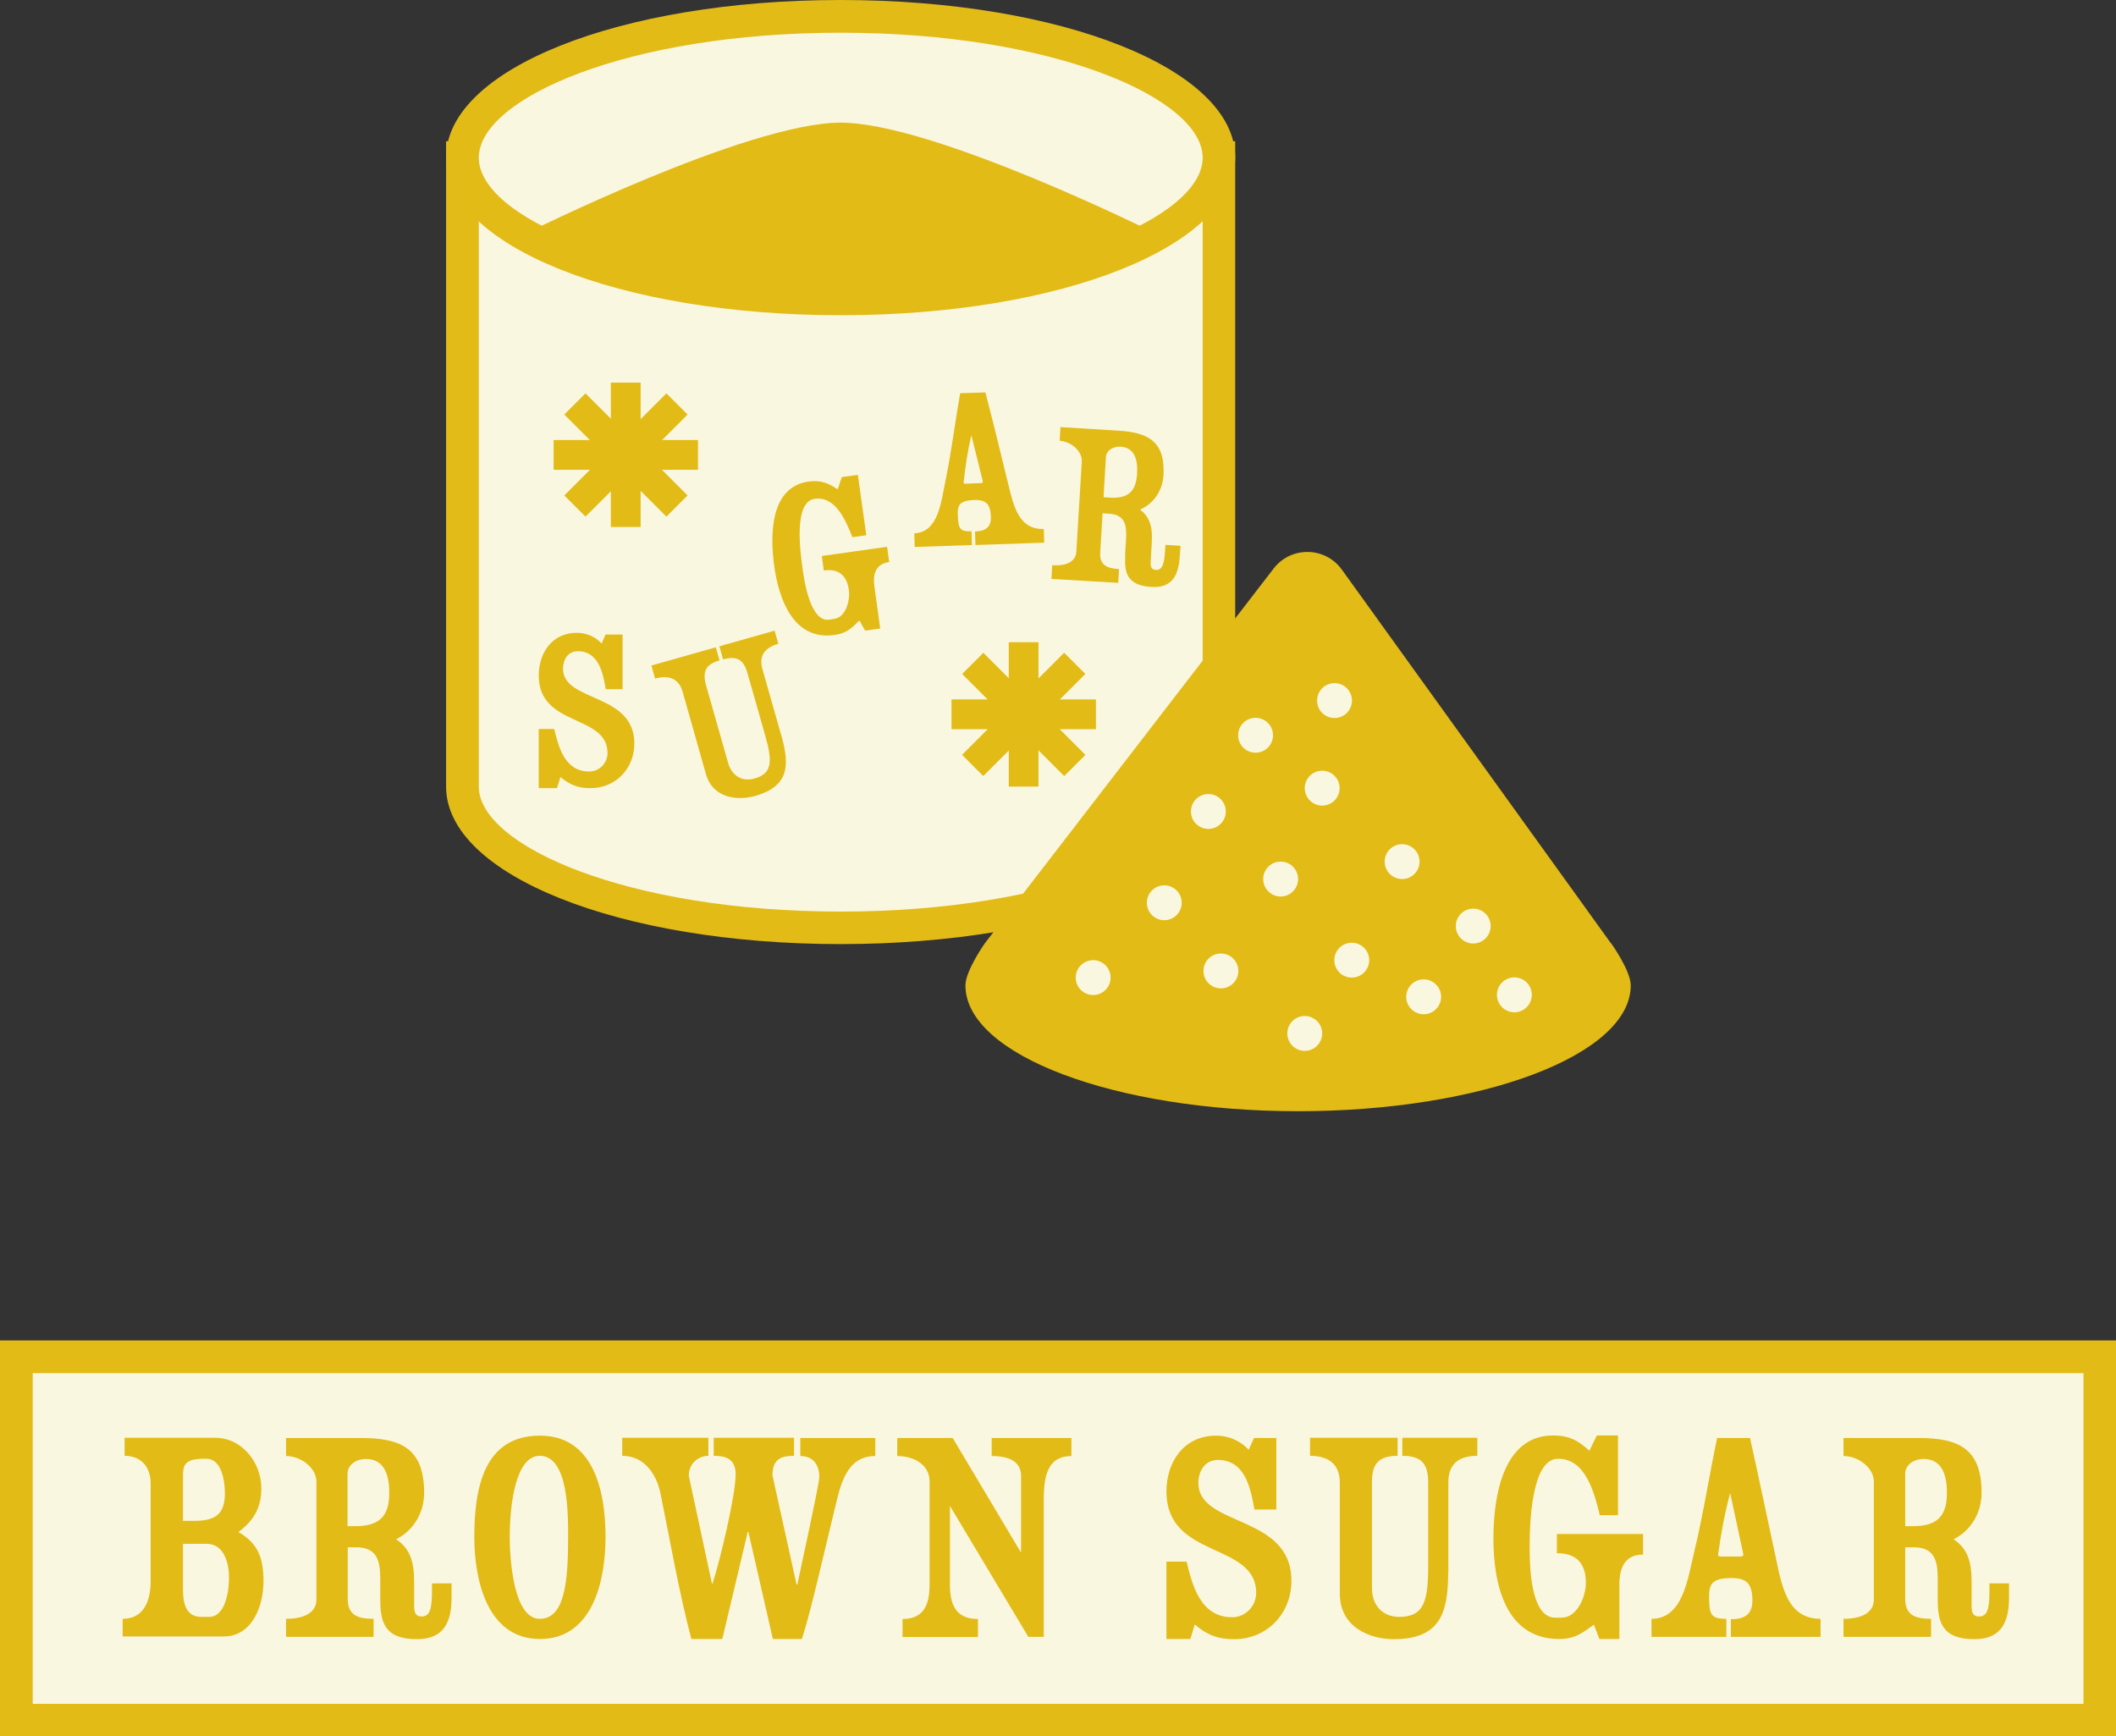 <svg viewBox="0 0 108.01 88.63" xmlns="http://www.w3.org/2000/svg" data-name="Layer 2" id="Layer_2">
  <rect x="0" y="0" width="108.01" height="88.63" fill="#333333" stroke="none"/>
  <defs>
    <style>
      .cls-1 {
        fill: #faf7e0;
      }

      .cls-2 {
        fill: #e2bb17;
      }
    </style>
  </defs>
  <g data-name="Layer 1" id="Layer_1-2">
    <g>
      <g>
        <g>
          <g>
            <path d="M23.6,8.04v32.1c0,3.98,8.64,7.21,19.31,7.21s19.31-3.23,19.31-7.21V8.04H23.6Z" class="cls-1"></path>
            <path d="M42.91,48.19c-11.29,0-20.14-3.53-20.14-8.04V7.21h40.28v32.94c0,4.51-8.85,8.04-20.14,8.04ZM24.44,8.88v31.27c0,3.02,7.59,6.38,18.47,6.38s18.48-3.36,18.48-6.38V8.88H24.44Z" class="cls-2"></path>
          </g>
          <g>
            <ellipse ry="7.21" rx="19.31" cy="8.04" cx="42.91" class="cls-1"></ellipse>
            <path d="M42.91,16.09c-11.29,0-20.14-3.54-20.14-8.05S31.62,0,42.91,0s20.14,3.53,20.14,8.04-8.85,8.05-20.14,8.05ZM42.91,1.67c-10.89,0-18.47,3.36-18.47,6.38s7.59,6.38,18.47,6.38,18.48-3.36,18.48-6.38-7.59-6.38-18.48-6.38Z" class="cls-2"></path>
          </g>
          <path d="M26.73,11.97s11.41-5.71,16.18-5.71,16.19,5.71,16.19,5.71c0,0-5.84,3.29-16.19,3.29s-16.18-3.29-16.18-3.29Z" class="cls-2"></path>
          <g>
            <rect transform="translate(-7.06 29.39) rotate(-45)" height="7.37" width="1.53" y="19.54" x="31.18" class="cls-2"></rect>
            <rect transform="translate(-7.06 29.39) rotate(-45)" height="1.53" width="7.37" y="22.46" x="28.26" class="cls-2"></rect>
            <rect height="7.37" width="1.52" y="19.53" x="31.18" class="cls-2"></rect>
            <rect height="1.52" width="7.37" y="22.46" x="28.26" class="cls-2"></rect>
          </g>
          <g>
            <rect transform="translate(-10.48 47.61) rotate(-44.98)" height="7.37" width="1.53" y="32.78" x="51.49" class="cls-2"></rect>
            <rect transform="translate(-10.48 47.63) rotate(-45)" height="1.53" width="7.37" y="35.7" x="48.57" class="cls-2"></rect>
            <rect height="7.37" width="1.52" y="32.78" x="51.49" class="cls-2"></rect>
            <rect height="1.52" width="7.37" y="35.7" x="48.57" class="cls-2"></rect>
          </g>
          <path d="M28.61,39.66l-.18.57h-.93v-3.02h.79c.23.96.55,2.17,1.79,2.17.51,0,.93-.43.93-.94,0-2-3.51-1.31-3.51-3.96,0-1.16.69-2.18,1.94-2.18.59,0,1.03.28,1.27.55l.2-.46h.87v2.79h-.86c-.14-.83-.36-1.94-1.43-1.94-.5,0-.75.43-.75.89,0,1.73,3.64,1.21,3.64,3.82,0,1.27-.94,2.28-2.24,2.28-.64,0-1.06-.17-1.53-.57Z" class="cls-2"></path>
          <path d="M39.89,37.57c.43,1.51.38,2.57-1.35,3.06-.86.24-2.15.15-2.51-1.13l-1.18-4.17c-.2-.72-.74-.88-1.41-.69l-.19-.67,3.29-.93.19.67c-.72.2-.88.58-.69,1.27l1.13,3.97c.18.63.69.97,1.34.79.95-.27.91-.92.54-2.23l-.89-3.13c-.2-.72-.55-.92-1.25-.72l-.19-.67,2.82-.8.19.67c-.64.18-1.02.57-.81,1.3l.97,3.41Z" class="cls-2"></path>
          <path d="M57.43,28.3l.05-.8c.04-.7-.06-1.23-.87-1.28l-.33-.02-.12,2c-.04.62.31.81.96.85l-.04.7-3.41-.2.04-.7c.77.05,1.2-.21,1.23-.68l.28-4.61c.03-.53-.55-1.03-1.13-1.06l.04-.7,2.93.18c1.54.09,2.43.54,2.33,2.29-.05.76-.49,1.44-1.2,1.74.53.4.65.92.6,1.71l-.05.9c-.02.23-.02.45.26.47.34.02.43-.32.47-1l.02-.28.77.05-.04.55c-.06.92-.37,1.62-1.45,1.55-1.26-.08-1.39-.75-1.33-1.64ZM56.45,23.34l-.12,2.04.31.02c.93.06,1.35-.3,1.4-1.22.04-.62-.07-1.33-.84-1.38-.34-.02-.73.16-.75.55Z" class="cls-2"></path>
          <path d="M49.79,27.82l-.02-.69c.46-.02.83-.16.81-.75-.02-.7-.3-.87-.85-.86-.74.03-.86.26-.84.74.02.71.09.88.7.86l.02.7-2.92.1-.02-.7c1.24-.04,1.37-1.63,1.6-2.73.3-1.45.48-2.95.74-4.42l1.29-.04c.4,1.54.78,3.1,1.16,4.66.28,1.17.56,2.35,1.82,2.31l.02.7-3.52.12ZM49.58,22.22c-.18.77-.31,1.61-.39,2.4,0,.04,0,.07.09.07l.79-.03c.08,0,.1-.04.1-.08l-.59-2.37Z" class="cls-2"></path>
          <path d="M45.38,28.69c-.71.1-.84.66-.74,1.29l.29,2.1-.77.11-.29-.52c-.36.34-.6.65-1.27.74-2.11.3-2.85-1.84-3.08-3.52-.21-1.52-.24-4.03,1.75-4.31.6-.08.99.06,1.49.4l.21-.63.82-.11.43,3.08-.71.1c-.36-.9-.87-2.1-1.92-1.96-1.1.15-.74,2.73-.62,3.59.09.66.41,2.72,1.36,2.58l.25-.04c.6-.08.82-.95.75-1.47-.11-.8-.57-1.1-1.28-1l-.1-.74,3.33-.47.11.78Z" class="cls-2"></path>
        </g>
        <g>
          <path d="M82.23,48.15l-13.74-19.08c-.85-1.17-2.58-1.2-3.47-.06l-14.75,19.14s-.99,1.4-.99,2.15c0,3.54,7.6,6.42,16.98,6.42s16.98-2.87,16.98-6.42c0-.76-1-2.15-1-2.15Z" class="cls-2"></path>
          <circle r=".89" cy="35.76" cx="68.12" class="cls-1"></circle>
          <circle r=".89" cy="37.53" cx="64.09" class="cls-1"></circle>
          <circle r=".89" cy="40.23" cx="67.49" class="cls-1"></circle>
          <circle r=".89" cy="41.42" cx="61.68" class="cls-1"></circle>
          <circle r=".89" cy="44.87" cx="65.37" class="cls-1"></circle>
          <circle r=".89" cy="46.08" cx="59.43" class="cls-1"></circle>
          <circle r=".89" cy="49.56" cx="62.32" class="cls-1"></circle>
          <circle r=".89" cy="49.9" cx="55.8" class="cls-1"></circle>
          <circle r=".89" cy="52.75" cx="66.6" class="cls-1"></circle>
          <circle r=".89" cy="49.01" cx="69" class="cls-1"></circle>
          <circle r=".89" cy="43.98" cx="71.57" class="cls-1"></circle>
          <circle r=".89" cy="47.27" cx="75.2" class="cls-1"></circle>
          <circle r=".89" cy="50.88" cx="72.67" class="cls-1"></circle>
          <circle r=".89" cy="50.78" cx="77.3" class="cls-1"></circle>
        </g>
      </g>
      <g>
        <g>
          <rect height="18.54" width="106.34" y="69.25" x=".83" class="cls-1"></rect>
          <path d="M108.01,88.63H0v-20.21h108.01v20.21ZM1.67,86.97h104.68v-16.88H1.67v16.88Z" class="cls-2"></path>
        </g>
        <g>
          <path d="M6.26,83.55v-.92c1.12,0,1.43-.98,1.43-1.93v-4.97c0-.87-.5-1.42-1.33-1.42v-.92h4.63c1.35,0,2.35,1.25,2.35,2.58,0,.97-.38,1.65-1.17,2.23,1.05.6,1.28,1.4,1.28,2.53,0,1.23-.57,2.8-2.03,2.8h-5.17ZM9.34,75.16v2.47h.57c1.03,0,1.57-.3,1.57-1.4,0-.6-.15-1.77-.95-1.77-.58,0-1.18.02-1.18.7ZM9.34,78.8v2.33c0,.65.12,1.4.93,1.4h.4c.85,0,1.02-1.35,1.02-2,0-.74-.25-1.73-1.15-1.73h-1.2Z" class="cls-2"></path>
          <path d="M19.41,81.63v-1.05c0-.92-.17-1.6-1.23-1.6h-.43v2.62c0,.82.47,1.03,1.32,1.03v.92h-4.47v-.92c1,0,1.55-.36,1.55-.98v-6.03c0-.7-.8-1.3-1.55-1.3v-.92h3.83c2.02,0,3.22.52,3.22,2.8,0,1-.53,1.92-1.43,2.37.72.48.92,1.15.92,2.18v1.18c0,.3.02.58.38.58.45,0,.53-.45.53-1.33v-.36h1v.72c0,1.2-.35,2.13-1.77,2.13-1.65,0-1.87-.87-1.87-2.03ZM17.74,75.23v2.67h.4c1.22,0,1.73-.5,1.73-1.7,0-.82-.2-1.73-1.2-1.73-.45,0-.93.27-.93.77Z" class="cls-2"></path>
          <path d="M24.21,78.46c0-2.52.5-5.18,3.35-5.18,2.6,0,3.35,2.55,3.35,5.18,0,2.17-.63,5.2-3.35,5.2s-3.35-3.08-3.35-5.2ZM26.02,78.46c0,1.03.17,4.17,1.53,4.17,1.27,0,1.45-1.88,1.45-4.17,0-1.27,0-4.15-1.45-4.15-1.23,0-1.53,2.48-1.53,4.15Z" class="cls-2"></path>
          <path d="M42.63,76.93l-.9,3.75c-.25,1.01-.47,1.96-.8,2.98h-1.48l-1.25-5.47h-.03l-1.3,5.47h-1.58c-.65-2.48-1.07-4.95-1.58-7.45-.21-.98-.83-1.9-1.95-1.9v-.92h4.4v.92c-.45,0-1,.33-1,1.02l1.18,5.5h.03c.38-1.17,1.18-4.5,1.18-5.57,0-.85-.58-.95-1.12-.95v-.92h4.1v.92c-.57,0-1.1.1-1.1,1l1.23,5.57h.04c.13-.65,1.12-5.12,1.12-5.48,0-.8-.47-1.08-.97-1.08v-.92h3.83v.92c-1.45,0-1.77,1.42-2.05,2.62Z" class="cls-2"></path>
          <path d="M53.27,83.55h-.78l-4-6.68v4.02c0,1.02.3,1.75,1.43,1.75v.92h-3.85v-.92c1.1,0,1.38-.76,1.38-1.75v-5.27c0-.88-.83-1.3-1.65-1.3v-.92h2.83l3.47,5.82h.02v-3.88c0-.72-.58-1.02-1.5-1.02v-.92h4.07v.92c-1.13,0-1.41.88-1.41,2.17v7.07Z" class="cls-2"></path>
          <path d="M60.99,82.91l-.23.75h-1.22v-3.95h1.03c.3,1.25.72,2.84,2.33,2.84.67,0,1.22-.57,1.22-1.24,0-2.62-4.58-1.71-4.58-5.18,0-1.52.9-2.85,2.53-2.85.77,0,1.35.37,1.67.72l.27-.6h1.14v3.65h-1.12c-.19-1.08-.47-2.53-1.87-2.53-.65,0-.99.57-.99,1.17,0,2.27,4.75,1.58,4.75,5,0,1.67-1.24,2.98-2.93,2.98-.83,0-1.39-.22-2-.75Z" class="cls-2"></path>
          <path d="M73.92,80.3c0,2.05-.43,3.37-2.78,3.37-1.17,0-2.75-.58-2.75-2.32v-5.67c0-.97-.61-1.37-1.52-1.37v-.92h4.47v.92c-.98,0-1.31.42-1.31,1.35v5.4c0,.85.51,1.47,1.4,1.47,1.28,0,1.47-.84,1.47-2.62v-4.25c0-.97-.37-1.35-1.32-1.35v-.92h3.83v.92c-.87,0-1.48.35-1.48,1.35v4.63Z" class="cls-2"></path>
          <path d="M83.86,79.35c-.93,0-1.2.7-1.2,1.53v2.78h-1.02l-.28-.73c-.53.36-.9.73-1.78.73-2.78,0-3.35-2.9-3.35-5.12,0-2,.42-5.27,3.05-5.27.8,0,1.27.25,1.85.78l.38-.78h1.08v4.07h-.93c-.3-1.24-.75-2.88-2.13-2.88s-1.45,3.4-1.45,4.53c0,.87.03,3.58,1.3,3.58h.33c.8,0,1.24-1.08,1.24-1.77,0-1.05-.53-1.52-1.48-1.52v-.98h4.4v1.03Z" class="cls-2"></path>
          <path d="M88.35,83.55v-.9c.6,0,1.1-.17,1.1-.95,0-.92-.35-1.15-1.07-1.15-.97,0-1.14.3-1.14.93,0,.93.08,1.15.88,1.15v.92h-3.82v-.92c1.62,0,1.85-2.07,2.2-3.5.45-1.88.75-3.83,1.15-5.73h1.68c.45,2.03.88,4.09,1.32,6.13.32,1.55.63,3.1,2.28,3.1v.92h-4.6ZM88.31,76.23c-.27,1-.47,2.08-.61,3.12,0,.05,0,.1.12.1h1.03c.1,0,.14-.05.14-.1l-.67-3.12Z" class="cls-2"></path>
          <path d="M98.91,81.63v-1.05c0-.92-.17-1.6-1.23-1.6h-.43v2.62c0,.82.47,1.03,1.32,1.03v.92h-4.47v-.92c1,0,1.55-.36,1.55-.98v-6.03c0-.7-.8-1.3-1.55-1.3v-.92h3.83c2.02,0,3.22.52,3.22,2.8,0,1-.53,1.92-1.43,2.37.72.48.92,1.15.92,2.18v1.18c0,.3.02.58.38.58.45,0,.53-.45.53-1.33v-.36h1v.72c0,1.2-.35,2.13-1.77,2.13-1.65,0-1.87-.87-1.87-2.03ZM97.25,75.23v2.67h.4c1.22,0,1.73-.5,1.73-1.7,0-.82-.2-1.73-1.2-1.73-.45,0-.93.27-.93.77Z" class="cls-2"></path>
        </g>
      </g>
    </g>
  </g>
</svg>